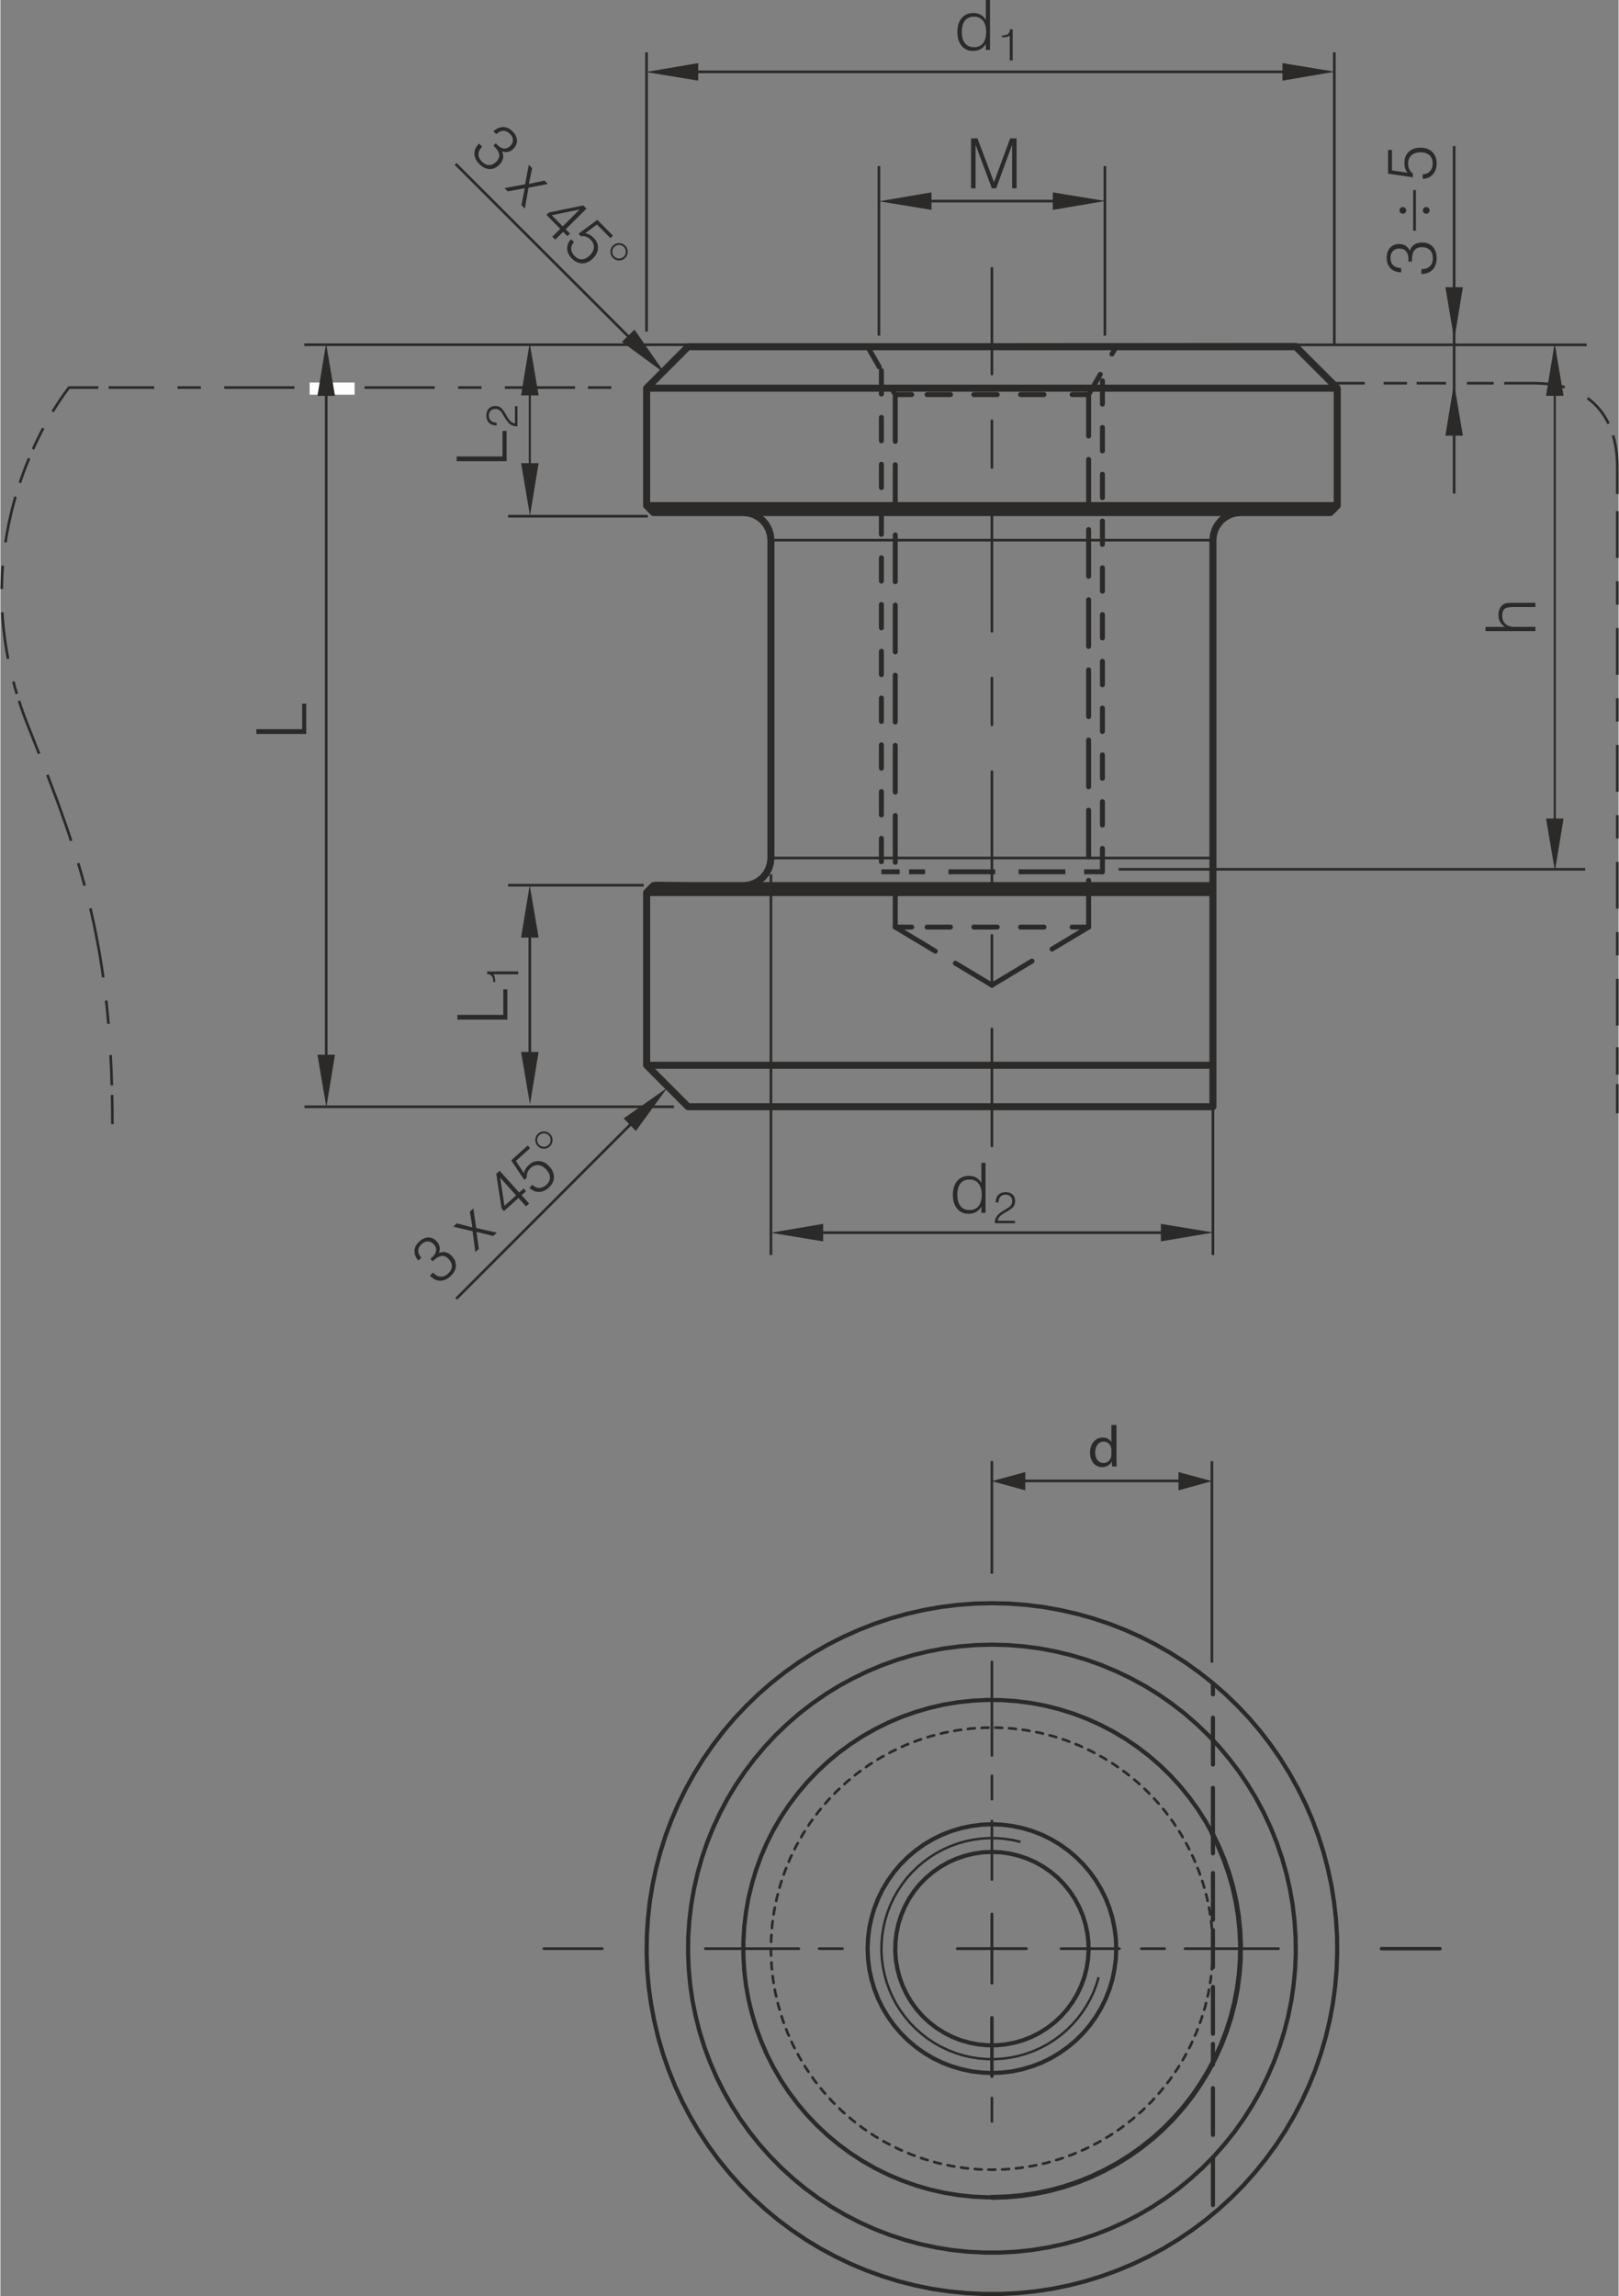 <?xml version="1.0" encoding="UTF-8"?> <svg xmlns="http://www.w3.org/2000/svg" xmlns:xlink="http://www.w3.org/1999/xlink" xml:space="preserve" width="692px" height="981px" version="1.1" style="shape-rendering:geometricPrecision; text-rendering:geometricPrecision; image-rendering:optimizeQuality; fill-rule:evenodd; clip-rule:evenodd" viewBox="0 0 28729 40748"><rect x="0" y="0" width="28729" height="40748" fill="#808080" stroke="none"/> <defs> <style type="text/css"> .str8 {stroke:#2B2A29;stroke-width:88;stroke-miterlimit:10} .str22 {stroke:#2B2A29;stroke-width:42;stroke-miterlimit:3.864} .str6 {stroke:#2B2A29;stroke-width:43;stroke-miterlimit:10} .str1 {stroke:#2B2A29;stroke-width:47;stroke-miterlimit:10} .str21 {stroke:#2B2A29;stroke-width:47;stroke-miterlimit:4} .str0 {stroke:#2B2A29;stroke-width:47;stroke-miterlimit:22.926} .str2 {stroke:#2B2A29;stroke-width:37;stroke-miterlimit:4} .str10 {stroke:#2B2A29;stroke-width:88;stroke-linecap:round;stroke-linejoin:round;stroke-miterlimit:10} .str13 {stroke:#2B2A29;stroke-width:47;stroke-linecap:round;stroke-linejoin:round;stroke-miterlimit:10} .str16 {stroke:#2B2A29;stroke-width:47;stroke-linecap:round;stroke-linejoin:round;stroke-miterlimit:4} .str19 {stroke:#2B2A29;stroke-width:61;stroke-linecap:round;stroke-linejoin:round;stroke-miterlimit:4} .str14 {stroke:#2B2A29;stroke-width:74;stroke-linecap:round;stroke-linejoin:round;stroke-miterlimit:10} .str11 {stroke:#2B2A29;stroke-width:125;stroke-linecap:round;stroke-linejoin:round;stroke-miterlimit:10} .str7 {stroke:#2B2A29;stroke-width:88;stroke-miterlimit:10;stroke-dasharray:830 415} .str3 {stroke:#2B2A29;stroke-width:47;stroke-miterlimit:10;stroke-dasharray:415 415} .str5 {stroke:#2B2A29;stroke-width:47;stroke-miterlimit:10;stroke-dasharray:830 415 415 415} .str4 {stroke:#2B2A29;stroke-width:47;stroke-miterlimit:10;stroke-dasharray:1246 415 415 415} .str9 {stroke:#2B2A29;stroke-width:88;stroke-linecap:round;stroke-linejoin:round;stroke-miterlimit:10;stroke-dasharray:415 415} .str12 {stroke:#2B2A29;stroke-width:88;stroke-linecap:round;stroke-linejoin:round;stroke-miterlimit:10;stroke-dasharray:830 415} .str17 {stroke:#2B2A29;stroke-width:47;stroke-linecap:round;stroke-linejoin:round;stroke-miterlimit:4;stroke-dasharray:415 415} .str18 {stroke:#2B2A29;stroke-width:47;stroke-linecap:round;stroke-linejoin:round;stroke-miterlimit:4;stroke-dasharray:1661 1661} .str20 {stroke:#2B2A29;stroke-width:47;stroke-linecap:round;stroke-linejoin:round;stroke-miterlimit:10;stroke-dasharray:2076 830 830 830} .str15 {stroke:#2B2A29;stroke-width:74;stroke-linecap:round;stroke-linejoin:round;stroke-miterlimit:10;stroke-dasharray:830 415} .fil0 {fill:none;fill-rule:nonzero} .fil3 {fill:#FEFEFE} .fil2 {fill:#2B2A29} .fil4 {fill:#2B2A29;fill-rule:nonzero} .fil1 {fill:#2B2A29;fill-rule:nonzero} </style> </defs> <g id="Layer_x0020_1">  <polyline class="fil0 str0" points="761,7599 755,7610 749,7621 744,7631 738,7642 732,7653 727,7665 721,7676 715,7687 709,7698 704,7710 698,7721 692,7733 686,7744 680,7756 675,7768 669,7779 663,7791 657,7803 651,7815 646,7827 640,7839 634,7852 628,7864 622,7876 617,7889 611,7901 605,7914 599,7926 593,7939 588,7952 582,7965 578,7972 "></polyline> <polyline class="fil0 str0" points="268,8815 243,8903 219,8992 196,9083 175,9176 154,9269 135,9365 117,9462 100,9560 90,9626 "></polyline> <polyline class="fil0 str0" points="42,10038 39,10074 32,10181 27,10290 24,10399 23,10453 "></polyline> <polyline class="fil0 str0" points="33,10868 39,10966 49,11083 61,11201 76,11321 93,11441 113,11563 135,11686 136,11691 "></polyline> <polyline class="fil0 str0" points="230,12096 254,12187 291,12314 291,12314 "></polyline> <polyline class="fil0 str0" points="834,13751 888,13894 941,14034 994,14174 1045,14314 1094,14452 1143,14590 1191,14727 1237,14865 1256,14923 "></polyline> <polyline class="fil0 str0" points="1381,15319 1410,15416 1450,15554 1488,15694 1495,15718 "></polyline> <polyline class="fil0 str0" points="1597,16121 1630,16263 1662,16409 1692,16557 1721,16707 1749,16858 1775,17012 1800,17168 1823,17327 1826,17345 "></polyline> <polyline class="fil0 str0" points="1877,17757 1885,17820 1902,17990 1918,18164 1918,18170 "></polyline> <path class="fil0 str1" d="M509 8133c-57,136 -112,281 -164,436m-15 3868c46,145 99,291 158,439 69,171 135,337 199,500m1269 5348c10,173 17,353 22,538"></path> <path class="fil0 str2" d="M11510 6878l687 -761 10814 -11 744 783 12 2024 -143 196 -1667 -24c0,0 -409,98 -409,461l0 10083 -9351 0 -700 -755 -13 -3041 144 -166 1677 29c0,0 408,-10 395,-814 -12,-805 7,-5395 7,-5395 0,0 -147,-402 -441,-402 -295,0 -1675,-20 -1675,-20l-124 -147 43 -2040z"></path> <line class="fil0 str1" x1="23704" y1="6801" x2="24222" y2="6801"></line> <line class="fil0 str3" x1="24557" y1="6801" x2="24977" y2="6801"></line> <line class="fil0 str4" x1="26037" y1="6801" x2="26512" y2="6801"></line> <path class="fil0 str4" d="M28178 7066c164,119 287,272 373,452"></path> <line class="fil0 str5" x1="28706" y1="9071" x2="28706" y2="18434"></line> <path class="fil0 str1" d="M25144 6801l522 0m1032 0l521 0c209,0 393,25 554,72m858 855c51,170 75,357 75,553l0 487m0 9817l0 487"></path> <line class="fil0 str1" x1="28706" y1="19240" x2="28706" y2="19758"></line> <line class="fil0 str3" x1="10846" y1="6878" x2="10386" y2="6878"></line> <line class="fil0 str4" x1="10202" y1="6878" x2="1922" y2="6878"></line> <path class="fil0 str1" d="M1738 6878l-519 0c0,0 -124,151 -292,428"></path> <path class="fil0 str1" d="M1982 19432c4,168 6,341 6,519"></path> <polyline class="fil0 str6" points="18111,32688 17974,32656 17836,32635 17697,32623 17557,32621 17417,32630 17278,32648 17141,32676 17006,32714 16874,32762 16746,32818 16622,32884 16504,32958 16391,33040 16284,33131 16183,33229 16090,33333 16005,33445 15928,33562 15859,33684 15800,33810 15749,33941 15708,34075 15677,34211 15655,34350 15644,34489 15642,34629 15650,34769 15669,34908 15697,35045 15735,35180 15782,35312 15839,35440 15904,35564 15978,35682 16061,35795 16151,35902 16250,36002 16354,36095 16465,36181 16582,36258 16704,36326 16831,36386 16962,36437 17095,36478 17232,36509 17370,36531 17510,36542 17650,36544 17790,36535 17929,36517 18066,36489 18201,36451 18332,36404 18460,36347 18584,36282 18703,36207 18816,36125 18923,36034 19023,35936 19116,35832 19201,35721 19278,35604 19347,35482 19407,35355 19457,35224 19498,35091 "></polyline> <line class="fil0 str7" x1="18907" y1="15472" x2="16132" y2="15472"></line> <path class="fil0 str8" d="M19564 15472l-323 0m-3277 0l-323 0"></path> <line class="fil0 str9" x1="15641" y1="6578" x2="15641" y2="15472"></line> <line class="fil0 str9" x1="19565" y1="15472" x2="19565" y2="6578"></line> <line class="fil0 str10" x1="19565" y1="15472" x2="19564" y2="15472"></line> <path class="fil0 str11" d="M21527 15227l0 2 0 178 0 158 0 59 0 48 0 33 0 12m-9319 -9564l1 0 11 0 26 0 41 0 57 0 70 0 85 0 100 0 113 0 127 0 140 0 153 0 166 0 177 0 190 0 200 0 210 0 220 0 230 0 238 0 246 0 253 0 260 0 266 0 270 0 275 0 279 0 281 0 283 0 285 0 285 0 284 0 283 0 281 0 279 0 275 0 271 0 265 0 260 0 253 0 246 0 238 0 230 0 220 0 211 0 200 0 189 0 178 0 165 0 153 0 141 0 126 0 114 0 99 0 85 0 71 0 56 0 41 0 26 0 12 0 0 0m736 736l-1 0 -11 0 -26 0 -41 0 -56 0 -71 0 -85 0 -99 0 -114 0 -127 0 -141 0 -153 0 -167 0 -179 0 -191 0 -202 0 -213 0 -223 0 -234 0 -243 0 -251 0 -259 0 -267 0 -274 0 -280 0 -285 0 -290 0 -294 0 -298 0 -300 0 -301 0 -303 0 -303 0 -303 0 -302 0 -300 0 -297 0 -294 0 -290 0 -286 0 -280 0 -273 0 -267 0 -260 0 -251 0 -243 0 -233 0 -224 0 -213 0 -202 0 -191 0 -179 0 -166 0 -154 0 -141 0 -127 0 -113 0 -100 0 -85 0 -71 0 -55 0 -42 0 -26 0 -11 0 0 0m0 2084l4 0 19 0 33 0 49 0 63 0 78 0 92 0 107 0 120 0 134 0 147 0 160 0 173 0 185 0 197 0 208 0 218 0 228 0 238 0 248 0 255 0 263 0 271 0 277 0 282 0 288 0 292 0 296 0 299 0 301 0 302 0 303 0m0 0l303 0 303 0 301 0 298 0 296 0 292 0 288 0 283 0 277 0 270 0 263 0 256 0 247 0 238 0 229 0 218 0 208 0 196 0 185 0 173 0 160 0 147 0 134 0 121 0 106 0 93 0 77 0 64 0 48 0 34 0 19 0 4 0m-123 123l0 0 -12 0 -26 0 -42 0 -56 0 -72 0 -86 0 -100 0 -115 0 -128 0 -143 0 -155 0 -168 0 -181 0 -192 0 -204 0 -215 0 -225 0 -235 0 -245 0 -253 0 -260 0 -268 0 -275 0 -281 0 -286 0 -291 0 -294 0 -297 0 -300 0 -301 0 -302 0m0 0l-302 0 -301 0 -299 0 -298 0 -294 0 -291 0 -285 0 -281 0 -275 0 -268 0 -261 0 -253 0 -244 0 -235 0 -226 0 -214 0 -204 0 -193 0 -180 0 -169 0 -155 0 -142 0 -129 0 -114 0 -101 0 -86 0 -71 0 -57 0 -42 0 -26 0 -11 0 -1 0m9932 6621l0 123m-9932 -123l2 0 15 0 30 0 45 0 61 0 74 0 90 0 103 0 118 0 132 0 144 0 158 0 171 0 183 0 195 0 206 0 216 0 227 0 237 0 245 0 255 0 262 0 269 0 275 0 281 0 287 0 290 0 295 0 297 0 299 0 301 0 301 0 301 0 301 0 298 0 297 0 293 0 289 0 284 0 280 0 273 0 266 0 259 0 251 0 243 0 233 0m0 123l0 3065m0 -3065l-239 0 -249 0 -257 0 -265 0 -272 0 -278 0 -285 0 -289 0 -294 0 -298 0 -301 0 -303 0 -304 0 -305 0 -305 0 -305 0 -302 0 -301 0 -297 0 -294 0 -289 0 -284 0 -278 0 -271 0 -264 0 -256 0 -248 0 -238 0 -229 0 -218 0 -207 0 -196 0 -184 0 -172 0 -159 0 -145 0 -133 0 -118 0 -104 0 -90 0 -75 0 -61 0 -45 0 -30 0 -16 0 -1 0m10054 3801l-202 0 -212 0 -222 0 -231 0 -240 0 -248 0 -255 0 -261 0 -267 0 -273 0 -276 0 -280 0 -283 0 -284 0 -286 0 -286 0 -285 0 -284 0 -282 0 -279 0 -276 0 -270 0 -266 0 -260 0 -253 0 -246 0 -237 0 -229 0 -219 0 -210 0 -198 0 -188 0 -176 0 -164 0 -151 0 -137 0 -125 0 -111 0 -96 0 -82 0 -68 0 -53 0 -38 0 -22 0 -8 0m9319 -736l0 374 0 362m-10054 -736l1 0 16 0 30 0 45 0 61 0 75 0 90 0 104 0 118 0 133 0 145 0 159 0 172 0 184 0 196 0 207 0 218 0 229 0 238 0 248 0 256 0 264 0 271 0 278 0 284 0 289 0 294 0 297 0 301 0 302 0 305 0 305 0 305 0 304 0 303 0 301 0 298 0 294 0 289 0 285 0 278 0 272 0 265 0 257 0 249 0 239 0m-7847 -9319l0 5641m7847 0l0 -5641m-8338 -490l96 9 92 28 85 46 74 60 61 75 45 85 28 92 10 95m7847 0l9 -95 28 -92 46 -85 60 -75 75 -60 85 -46 92 -28 95 -9m-8337 6131l-10 95 -28 92 -45 85 -61 74 -74 61 -85 46 -92 28 -96 9m-981 -9564l-735 736m12261 0l-736 -736m-11525 736l0 2084m12261 0l0 -2084m-123 2207l123 -123m-12261 0l122 123m0 6621l-122 123m0 0l0 3065m0 0l735 736"></path> <line class="fil0 str9" x1="16452" y1="16453" x2="18891" y2="16453"></line> <path class="fil0 str10" d="M15887 16453l292 0m2848 0l293 0"></path> <line class="fil0 str9" x1="16452" y1="7003" x2="18891" y2="7003"></line> <path class="fil0 str10" d="M15887 7003l292 0m2848 0l293 0"></path> <line class="fil0 str9" x1="19320" y1="7003" x2="19810" y2="6153"></line> <line class="fil0 str9" x1="15396" y1="6153" x2="15887" y2="7003"></line> <line class="fil0 str12" x1="17603" y1="17484" x2="19320" y2="16453"></line> <line class="fil0 str12" x1="15887" y1="16453" x2="17603" y2="17484"></line> <line class="fil0 str12" x1="19320" y1="16453" x2="19320" y2="7003"></line> <line class="fil0 str12" x1="15887" y1="7003" x2="15887" y2="16453"></line> <path class="fil0 str13" d="M13680 9586l4 0 19 0 34 0 49 0 64 0 78 0 92 0 107 0 120 0 133 0 145 0 157 0 168 0 180 0 189 0 198 0 207 0 214 0 221 0 228 0 232 0 237 0 240 0 242 0 243 0 244 0 244 0 242 0 240 0 236 0 233 0 227 0 221 0 215 0 207 0 198 0 189 0 179 0 169 0 157 0 145 0 133 0 120 0 106 0 93 0 78 0 63 0 50 0 34 0 19 0 4 0m0 5641l-8 0 -22 0 -38 0 -53 0 -67 0 -82 0 -96 0 -110 0 -123 0 -136 0 -149 0 -160 0 -171 0 -182 0 -191 0 -200 0 -209 0 -217 0 -222 0 -229 0 -233 0 -238 0 -240 0 -243 0 -244 0 -244 0 -243 0 -242 0 -239 0 -235 0 -232 0 -225 0 -220 0 -213 0 -204 0 -196 0 -187 0 -177 0 -165 0 -155 0 -142 0 -130 0 -116 0 -103 0 -89 0 -75 0 -60 0 -45 0 -30 0 -15 0 -2 0"></path> <path class="fil0 str14" d="M17603 32866l-160 7 -160 23 -156 38 -153 52 -147 65 -139 80 -132 92 -123 104 -113 115 -101 125 -89 134 -76 142 -62 148 -49 154 -33 157 -19 160 -4 161 11 160 27 159 41 156 55 151 70 145 82 138 95 130 107 120 118 110 127 98 137 86 143 73 150 59 154 44 159 30 160 15 161 0 160 -15 158 -30 155 -44 149 -59 144 -73 136 -86 128 -98 117 -110 107 -120 95 -130 83 -138 69 -145 56 -151 41 -156 26 -159 11 -160 -3 -161 -19 -160 -34 -157 -48 -154 -63 -148 -76 -142 -89 -134 -101 -125 -112 -115 -123 -104 -132 -92 -140 -80 -147 -65 -152 -52 -157 -38 -159 -23 -161 -7zm0 -491l-182 8 -181 23 -178 37 -175 52 -170 66 -164 81 -157 93 -148 106 -139 118 -130 129 -117 139 -106 149 -94 156 -80 164 -66 170 -52 175 -38 178 -22 181 -8 183 8 182 22 181 38 178 52 175 66 170 80 164 94 157 106 148 117 139 130 130 139 117 148 106 157 94 164 80 170 66 175 52 178 38 181 22 182 8 182 -8 182 -22 178 -38 175 -52 170 -66 164 -80 156 -94 149 -106 139 -117 129 -130 118 -139 106 -148 93 -157 81 -164 66 -170 52 -175 37 -178 23 -181 7 -182 -7 -183 -23 -181 -37 -178 -52 -175 -66 -170 -81 -164 -93 -156 -106 -149 -118 -139 -129 -129 -139 -118 -149 -106 -156 -93 -164 -81 -170 -66 -175 -52 -178 -37 -182 -23 -182 -8zm0 -3923l303 7 303 23 301 37 299 53 295 67 292 81 288 96 283 110 277 124 270 137 263 151 256 163 247 176 238 188 229 199 218 211 208 220 196 231 185 241 173 249 160 258 147 265 135 272 120 278 106 284 93 289 77 293 64 297 48 299 34 302 19 302 3 304 -11 303 -26 302 -41 300 -56 298 -71 295 -85 291 -99 287 -114 281 -127 275 -141 269 -153 262 -167 253 -179 245 -191 235 -202 227 -213 216 -223 204 -234 194 -243 182 -251 170 -259 157 -267 143 -274 131 -280 117 -285 103 -290 89 -294 74 -297 60 -300 44 -302 30 -303 15 -303 0 -303 -15 -302 -30 -300 -44 -297 -60 -294 -74 -290 -89 -286 -103 -280 -117 -273 -131 -267 -143 -260 -157 -251 -170 -243 -182 -233 -194 -224 -204 -213 -216 -202 -227 -191 -235 -179 -245 -166 -253 -154 -262 -141 -269 -127 -275 -113 -281 -100 -287 -85 -291 -70 -295 -56 -298 -42 -300 -26 -302 -11 -303 4 -304 19 -302 33 -302 49 -299 63 -297 78 -293 92 -289 107 -284 120 -278 134 -272 147 -265 161 -258 172 -249 185 -241 197 -231 208 -220 218 -211 228 -199 239 -188 247 -176 255 -163 263 -151 271 -137 277 -124 282 -110 288 -96 292 -81 296 -67 299 -53 301 -37 302 -23 303 -7zm0 736l-285 7 -283 23 -283 37 -280 53 -277 67 -272 81 -269 96 -262 110 -257 124 -250 136 -242 150 -234 163 -225 174 -215 187 -206 197 -194 208 -184 218 -171 227 -160 236 -147 244 -133 252 -120 258 -107 264 -92 270 -78 274 -63 277 -49 281 -34 283 -19 284 -3 285 11 285 26 283 41 282 57 279 70 276 85 272 100 267 113 261 127 255 140 248 153 240 166 232 177 222 190 214 200 202 210 192 220 181 230 168 238 157 246 143 253 130 260 117 266 103 271 89 274 74 279 60 281 45 283 30 285 15 285 0 284 -15 283 -30 282 -45 278 -60 275 -74 271 -89 265 -103 260 -117 253 -130 246 -143 239 -157 229 -168 220 -181 211 -192 200 -202 189 -214 178 -222 165 -232 153 -240 141 -248 126 -255 114 -261 99 -267 85 -272 71 -276 56 -279 41 -282 27 -283 11 -285 -4 -285 -19 -284 -33 -283 -49 -281 -63 -277 -78 -274 -93 -270 -106 -264 -120 -258 -134 -252 -147 -244 -159 -236 -172 -227 -183 -218 -195 -208 -205 -197 -216 -187 -225 -174 -233 -163 -243 -150 -249 -136 -257 -124 -263 -110 -268 -96 -273 -81 -277 -67 -280 -53 -282 -37 -284 -23 -285 -7z"></path> <path class="fil0 str13" d="M17420 38501l-61 -2 -60 -6m-122 -11l-61 -6 -60 -9m-121 -19l-60 -10 -59 -13m-119 -26l-60 -13 -59 -17m-117 -34l-59 -17 -57 -20m-115 -41l-58 -21 -56 -24m-112 -48l-56 -24 -54 -27m-109 -55l-55 -28 -53 -30m-105 -62l-53 -31 -50 -34m-102 -68l-50 -34 -49 -37m-96 -74l-49 -37 -46 -40m-92 -80l-46 -40 -44 -43m-87 -86l-43 -42 -41 -46m-81 -91l-41 -45 -38 -48m-76 -96l-37 -47 -35 -51m-70 -100l-34 -50 -32 -52m-63 -105l-32 -52 -28 -54m-57 -108l-28 -54 -25 -56m-50 -111l-25 -56 -21 -57m-43 -114l-21 -58 -18 -58m-35 -117l-18 -58 -14 -59m-28 -119l-15 -59 -10 -60m-21 -121l-10 -60 -7 -61m-13 -121l-7 -60 -2 -61m-6 -122l-3 -61 1 -61m2 -122l1 -61 5 -61m9 -122l5 -61 8 -60m17 -121l9 -60 12 -60m25 -120l12 -59 16 -59m32 -118l16 -59 19 -58m39 -115l20 -58 23 -56m46 -113l23 -57 27 -55m53 -110l27 -55 30 -53m60 -106l30 -53 33 -51m66 -103l33 -51 37 -49m72 -98l37 -49 39 -47m79 -93l39 -47 42 -44m84 -88l42 -44 45 -42m90 -83l44 -41 48 -38m94 -78l48 -38 49 -36m100 -71l49 -35 52 -33m103 -65l52 -32 53 -29m108 -58l53 -29 56 -26m110 -52l55 -26 57 -22m114 -44l57 -23 58 -18m116 -38l58 -18 59 -15m119 -30l59 -16 60 -11m119 -22l60 -12 61 -7m121 -15l61 -8 61 -4m121 -7l61 -4 61 0m122 0l61 0 61 4m122 7l61 4 61 8m121 15l60 7 60 12m120 22l60 11 59 16m118 30l59 15 58 18m117 38l58 18 57 23m113 44l57 22 55 26m111 52l55 26 54 29m107 58l54 29 51 32m104 65l51 33 50 35m99 71l50 36 47 38m95 78l47 38 45 41m89 83l45 42 42 44m84 88l42 44 40 47m78 93l40 47 36 49m73 98l36 49 33 51m67 103l33 51 30 53m60 106l30 53 26 55m53 110l27 55 23 57m46 113l23 56 20 58m39 115l20 58 16 59m32 118l16 59 12 59m24 120l13 60 8 60m17 121l9 60 4 61m10 122l4 61 2 61m1 122l1 61 -2 61m-6 122l-3 61 -7 60m-13 121l-7 61 -10 60m-21 121l-10 60 -14 59m-28 119l-14 59 -18 58m-36 117l-18 58 -21 58m-43 114l-21 57 -25 56m-50 111l-24 56 -29 54m-56 108l-29 54 -31 52m-63 105l-32 52 -35 50m-69 100l-35 51 -38 47m-76 96l-38 48 -40 45m-82 91l-40 46 -44 42m-87 86l-43 43 -46 40m-92 80l-47 40 -48 37m-97 74l-48 37 -51 34m-101 68l-51 34 -53 31m-105 62l-53 30 -54 28m-109 55l-55 27 -56 24m-112 48l-56 24 -58 21m-114 41l-58 20 -59 17m-117 34l-59 17 -59 13m-119 26l-60 13 -60 10m-121 19l-60 9 -60 6m-122 11l-61 6 -61 2m-122 3l-61 2 -61 -2"></path> <line class="fil0 str15" x1="21527" y1="33241" x2="21527" y2="34077"></line> <path class="fil0 str14" d="M21527 32560l0 331m0 1361l0 331"></path> <line class="fil0 str15" x1="21527" y1="35263" x2="21527" y2="36099"></line> <path class="fil0 str14" d="M21527 34583l0 330m0 1361l0 331"></path> <polyline class="fil0 str10" points="17603,38997 17862,38989 18120,38966 18377,38928 18631,38876 18881,38808 19127,38726 19367,38629 19601,38518 19829,38394 20049,38257 20260,38107 20463,37946 20655,37772 20837,37587 21008,37392 21167,37188 21313,36974 21447,36752 21568,36523 21675,36287 21768,36045 21847,35798 21911,35547 21960,35292 21994,35035 22013,34777 22017,34518 22005,34259 21979,34001 21937,33745 21881,33492 21809,33243 21723,32999 21623,32760 21509,32527 "></polyline> <line class="fil0 str15" x1="21527" y1="32560" x2="21527" y2="29892"></line> <line class="fil0 str15" x1="21527" y1="39133" x2="21527" y2="36605"></line> <polyline class="fil0 str14" points="21527,36605 21402,36831 21264,37050 21113,37260 20950,37461 20776,37652 20591,37832 20395,38001 20190,38159 19976,38304 19754,38437 19525,38556 19289,38662 19047,38754 18801,38831 18550,38894 18296,38942 18039,38975 17781,38993 17523,38996 17264,38984 17007,38956 16752,38914 16500,38857 16252,38785 16008,38698 15770,38598 15538,38484 15313,38356 15096,38216 14887,38062 14688,37897 14499,37721 14321,37534 14154,37337 13998,37130 13855,36915 13725,36691 13608,36460 13505,36223 13416,35981 13342,35733 13281,35481 13236,35227 13206,34970 13191,34712 13191,34453 13206,34195 13236,33938 13281,33684 13342,33432 13416,33185 13505,32942 13608,32705 13725,32474 13855,32251 13998,32035 14154,31829 14321,31631 14499,31444 14688,31268 14887,31103 15096,30950 15313,30809 15538,30682 15770,30567 16008,30467 16252,30381 16500,30309 16752,30251 17007,30209 17264,30182 17523,30169 17781,30172 18039,30190 18296,30223 18550,30271 18801,30334 19047,30411 19289,30503 19525,30609 19754,30728 19976,30861 20190,31006 20395,31164 20591,31333 20776,31514 20950,31705 21113,31906 21264,32116 21402,32334 21527,32560 "></polyline> <line class="fil0 str16" x1="17603" y1="34583" x2="18216" y2="34583"></line> <line class="fil0 str16" x1="17603" y1="34583" x2="16990" y2="34583"></line> <line class="fil0 str16" x1="17603" y1="34583" x2="17603" y2="35196"></line> <line class="fil0 str16" x1="17603" y1="34583" x2="18216" y2="34583"></line> <line class="fil0 str16" x1="17603" y1="34583" x2="17603" y2="33970"></line> <line class="fil0 str16" x1="17603" y1="34583" x2="16990" y2="34583"></line> <line class="fil0 str16" x1="17603" y1="34583" x2="17603" y2="35196"></line> <line class="fil0 str16" x1="17603" y1="34583" x2="17603" y2="33970"></line> <line class="fil0 str16" x1="18829" y1="34583" x2="19868" y2="34583"></line> <line class="fil0 str17" x1="20255" y1="34583" x2="20837" y2="34583"></line> <line class="fil0 str18" x1="21031" y1="34583" x2="24326" y2="34583"></line> <path class="fil0 str19" d="M17603 35809l0 1038m6917 -2264l1038 0"></path> <line class="fil0 str17" x1="17603" y1="37234" x2="17603" y2="37816"></line> <line class="fil0 str17" x1="14951" y1="34583" x2="14370" y2="34583"></line> <line class="fil0 str18" x1="14176" y1="34583" x2="10880" y2="34583"></line> <line class="fil0 str16" x1="10686" y1="34583" x2="9648" y2="34583"></line> <line class="fil0 str16" x1="17603" y1="33357" x2="17603" y2="32318"></line> <line class="fil0 str17" x1="17603" y1="31931" x2="17603" y2="31349"></line> <line class="fil0 str18" x1="17603" y1="31155" x2="17603" y2="27860"></line> <line class="fil0 str20" x1="17603" y1="20336" x2="17603" y2="4763"></line> <line class="fil0 str21" x1="15597" y1="5956" x2="15597" y2="2947"></line> <line class="fil0 str21" x1="13680" y1="22273" x2="13680" y2="15516"></line> <line class="fil0 str21" x1="21527" y1="22273" x2="21527" y2="15516"></line> <line class="fil0 str21" x1="11471" y1="5883" x2="11471" y2="929"></line> <line class="fil0 str21" x1="23682" y1="6135" x2="23682" y2="929"></line> <line class="fil0 str21" x1="23294" y1="1275" x2="11734" y2="1275"></line> <line class="fil0 str21" x1="19609" y1="5956" x2="19609" y2="2947"></line> <line class="fil0 str21" x1="25809" y1="5882" x2="25809" y2="2593"></line> <line class="fil0 str21" x1="25809" y1="8759" x2="25809" y2="5451"></line> <line class="fil0 str21" x1="15843" y1="3569" x2="19302" y2="3569"></line> <line class="fil0 str21" x1="11697" y1="6519" x2="8081" y2="2909"></line> <line class="fil0 str21" x1="11697" y1="19444" x2="8093" y2="23049"></line> <line class="fil0 str21" x1="13942" y1="21876" x2="20989" y2="21876"></line> <polygon class="fil1" points="18174,26422 18175,26152 17681,26286 "></polygon> <polygon class="fil0 str22" points="18174,26422 18175,26152 17681,26286 "></polygon> <polygon class="fil1" points="20937,26422 20936,26152 21430,26286 "></polygon> <polygon class="fil0 str22" points="20937,26422 20936,26152 21430,26286 "></polygon> <path class="fil1" d="M19724 25289l0 300 -3 0c-22,-40 -74,-77 -151,-77 -123,0 -226,103 -225,270 0,153 93,256 214,256 82,0 144,-43 172,-99l2 0 4 87 82 0c-3,-34 -4,-85 -4,-130l0 -607 -91 0zm0 527c0,14 -2,27 -5,39 -16,69 -72,109 -133,109 -99,0 -149,-84 -149,-186 0,-111 56,-194 151,-194 68,0 118,48 131,106 3,11 5,27 5,38l0 88z"></path> <line class="fil0 str21" x1="12693" y1="6118" x2="5396" y2="6118"></line> <line class="fil0 str21" x1="28162" y1="6120" x2="22875" y2="6120"></line> <line class="fil0 str21" x1="28135" y1="15427" x2="19854" y2="15427"></line> <line class="fil0 str2" x1="27596" y1="6189" x2="27596" y2="14981"></line> <line class="fil0 str21" x1="11421" y1="15710" x2="9014" y2="15710"></line> <line class="fil0 str21" x1="11493" y1="9161" x2="9014" y2="9161"></line> <line class="fil0 str21" x1="9399" y1="16050" x2="9399" y2="19238"></line> <line class="fil0 str21" x1="21509" y1="25931" x2="21509" y2="29507"></line> <line class="fil0 str21" x1="17602" y1="25931" x2="17602" y2="27929"></line> <line class="fil0 str21" x1="21146" y1="26282" x2="17958" y2="26282"></line> <line class="fil0 str2" x1="9399" y1="6368" x2="9399" y2="8847"></line> <line class="fil0 str21" x1="11957" y1="19642" x2="5399" y2="19642"></line> <polygon class="fil2" points="20603,21720 20603,22031 21535,21873 "></polygon> <polygon class="fil2" points="14607,22031 14607,21720 13675,21878 "></polygon> <polygon class="fil2" points="9555,18669 9244,18669 9402,19601 "></polygon> <polygon class="fil2" points="5940,18719 5629,18719 5787,19651 "></polygon> <polygon class="fil2" points="9555,8220 9244,8220 9402,9152 "></polygon> <polygon class="fil2" points="9244,7017 9555,7017 9397,6085 "></polygon> <polygon class="fil2" points="12389,1431 12389,1120 11457,1278 "></polygon> <polygon class="fil2" points="16530,3725 16530,3414 15598,3572 "></polygon> <polygon class="fil2" points="22761,1120 22761,1431 23693,1273 "></polygon> <polygon class="fil2" points="25654,7732 25965,7732 25807,6800 "></polygon> <polygon class="fil2" points="27441,7024 27752,7024 27594,6092 "></polygon> <polygon class="fil2" points="27752,14527 27441,14527 27599,15459 "></polygon> <polygon class="fil2" points="25965,5097 25654,5097 25812,6029 "></polygon> <polygon class="fil2" points="18684,3414 18684,3725 19616,3567 "></polygon> <polygon class="fil2" points="11257,5850 11034,6067 11796,6626 "></polygon> <polygon class="fil2" points="9244,16639 9555,16639 9397,15707 "></polygon> <polygon class="fil2" points="11065,19849 11282,20071 11838,19306 "></polygon> <rect class="fil3" x="5490" y="6789" width="798" height="216"></rect> <polygon class="fil2" points="5629,7025 5940,7025 5782,6093 "></polygon> <line class="fil0 str21" x1="5784" y1="6491" x2="5784" y2="19248"></line> <g id="_2209271416192"> <path class="fil4" d="M16989 21204c0,86 19,153 57,200 38,48 91,71 159,71 69,0 123,-23 161,-70 37,-46 56,-113 56,-201 0,-86 -19,-153 -57,-200 -37,-47 -91,-71 -160,-71 -69,0 -123,23 -160,70 -37,47 -56,114 -56,201zm501 -567l0 887 -74 0 0 -109c-25,42 -56,73 -94,94 -38,21 -82,32 -132,32 -86,0 -154,-30 -204,-90 -51,-61 -76,-143 -76,-247 0,-103 26,-185 77,-246 51,-60 121,-90 208,-90 50,0 94,10 131,32 37,21 67,52 90,94l0 -357 74 0z"></path> <path class="fil4" d="M17657 21709c0,-2 -1,-5 -1,-8 0,-4 0,-7 0,-9 0,-39 10,-74 32,-105 21,-31 56,-62 104,-92 12,-8 28,-18 50,-31 46,-26 75,-46 88,-60 11,-13 20,-26 25,-39 5,-14 8,-29 8,-47 0,-36 -10,-65 -31,-85 -21,-21 -49,-31 -85,-31 -41,0 -72,12 -93,36 -22,24 -33,58 -34,102l-51 0c2,-58 18,-104 49,-135 31,-32 75,-48 130,-48 52,0 93,15 123,43 30,29 45,68 45,117 0,23 -4,43 -11,62 -7,18 -18,35 -33,51 -18,19 -53,44 -107,74 -17,9 -30,16 -39,22 -40,24 -69,46 -87,68 -19,21 -29,45 -31,71l305 0 0 44 -356 0z"></path> </g> <g id="_2209271412992"> <path class="fil4" d="M17069 567c0,86 18,153 56,200 38,48 91,71 159,71 70,0 123,-23 161,-70 37,-47 56,-114 56,-201 0,-86 -19,-153 -57,-200 -37,-48 -91,-71 -160,-71 -69,0 -122,23 -160,70 -37,47 -55,114 -55,201zm500 -567l0 886 -74 0 0 -108c-24,42 -56,73 -93,94 -38,21 -82,32 -133,32 -86,0 -154,-30 -204,-91 -50,-60 -75,-142 -75,-246 0,-103 25,-186 76,-246 51,-60 121,-90 208,-90 50,0 94,10 131,31 37,22 67,53 90,95l0 -357 74 0z"></path> <path class="fil4" d="M17920 1072l0 -441c-13,11 -29,19 -50,24 -21,5 -47,8 -80,8l-8 0 0 -34 4 0c46,0 80,-9 102,-27 23,-17 35,-45 37,-82l46 0 0 552 -51 0z"></path> </g> <g id="_2209271408320"> <polygon class="fil4" points="9000,18095 8114,18095 8114,18011 8928,18011 8928,17559 9000,17559 "></polygon> <path class="fil4" d="M9192 17291l-440 0c11,12 19,29 24,50 5,20 8,47 8,79l0 8 -34 0 0 -3c0,-46 -9,-80 -27,-102 -17,-23 -45,-35 -82,-37l-1 -46 552 0 0 51z"></path> </g> <g id="_2209271404736"> <polygon class="fil4" points="8987,8185 8101,8185 8101,8101 8914,8101 8914,7648 8987,7648 "></polygon> <path class="fil4" d="M9179 7565c-2,0 -5,0 -8,0 -4,0 -7,0 -9,0 -39,0 -74,-10 -105,-31 -31,-22 -62,-57 -92,-105 -8,-12 -18,-28 -31,-50 -26,-46 -46,-75 -60,-88 -13,-11 -26,-20 -39,-25 -14,-5 -29,-8 -47,-8 -36,0 -65,11 -85,31 -21,21 -31,49 -31,85 0,41 12,72 36,94 24,21 58,32 102,33l0 51c-58,-2 -104,-18 -135,-49 -32,-31 -48,-75 -48,-130 0,-52 15,-92 43,-122 29,-31 68,-46 117,-46 23,0 43,4 62,11 18,7 35,18 51,33 19,18 44,53 74,107 9,17 16,30 22,39 24,40 46,69 68,87 21,19 45,29 71,31l0 -305 44 0 0 357z"></path> </g> <polygon class="fil4" points="5430,13025 4544,13025 4544,12941 5357,12941 5357,12488 5430,12488 "></polygon> <polygon class="fil4" points="17233,3342 17233,2456 17346,2456 17640,3234 17927,2456 18041,2456 18041,3342 17962,3342 17962,2569 17678,3342 17602,3342 17313,2569 17313,3342 "></polygon> <path class="fil4" d="M27252 11200l-886 0 0 -75 346 0c-38,-23 -67,-53 -87,-88 -19,-35 -29,-76 -29,-122 0,-43 8,-81 24,-115 16,-33 38,-59 66,-77 15,-9 34,-15 56,-20 22,-3 62,-5 121,-5l389 0 0 75 -388 0c-80,0 -134,11 -161,34 -27,23 -40,63 -40,122 0,60 19,108 57,143 38,36 90,53 155,53l377 0 0 75z"></path> <path class="fil4" d="M25227 4861l1 -84c64,-1 114,-18 150,-51 35,-33 53,-80 53,-140 0,-64 -17,-113 -50,-147 -33,-34 -81,-52 -142,-52 -61,0 -105,18 -134,54 -30,35 -44,90 -44,163 0,11 0,19 0,23 0,6 1,10 1,14l-65 1c0,-4 1,-10 1,-16 1,-7 1,-12 1,-15 0,-66 -14,-116 -41,-150 -28,-33 -69,-50 -123,-50 -47,0 -85,15 -113,45 -29,30 -43,70 -43,120 0,57 16,101 49,132 32,31 79,47 141,49l0 77c-81,-3 -144,-27 -189,-73 -45,-46 -68,-108 -68,-186 0,-75 20,-134 61,-178 40,-44 94,-66 162,-66 43,0 81,10 113,30 31,20 57,50 75,89 15,-47 41,-84 78,-109 37,-25 84,-37 140,-37 79,0 142,24 188,74 46,50 70,118 70,203 0,87 -24,155 -72,205 -48,50 -113,75 -197,75l-3 0z"></path> <path id="1" class="fil4" d="M25254 3734c0,-17 6,-31 18,-42 12,-12 26,-17 43,-17 16,0 30,5 42,17 11,11 17,25 17,42 0,16 -6,30 -17,42 -12,11 -26,17 -42,17 -16,0 -31,-6 -42,-17 -13,-12 -19,-26 -19,-42zm-172 -361l49 0 0 722 -49 0 0 -722zm-243 361c0,-17 6,-31 17,-42 12,-12 26,-17 42,-17 17,0 31,5 42,17 13,11 19,25 19,42 0,16 -6,30 -18,42 -12,11 -26,17 -43,17 -16,0 -30,-6 -42,-17 -11,-12 -17,-26 -17,-42z"></path> <path id="2" class="fil4" d="M25252 3174l-1 -80c55,-2 99,-21 130,-56 32,-35 47,-82 47,-140 0,-61 -18,-109 -56,-143 -38,-34 -90,-52 -157,-52 -69,0 -124,18 -164,54 -39,35 -59,84 -59,146 0,39 7,74 22,104 14,30 35,54 63,72l0 68 -440 -65 0 -422 68 0 0 364 277 42c-18,-21 -32,-46 -42,-76 -9,-29 -13,-63 -13,-101 0,-81 25,-146 77,-195 52,-49 121,-73 207,-73 89,0 158,25 210,75 52,50 78,118 78,205 0,80 -23,145 -67,194 -44,49 -104,76 -180,79z"></path> <path class="fil1" d="M7625 22637l58 -52c41,45 84,69 130,72 45,4 89,-13 130,-51 45,-40 69,-82 72,-127 3,-44 -15,-88 -53,-131 -38,-42 -78,-61 -121,-59 -43,2 -90,26 -142,72 -7,7 -12,11 -16,15 -3,3 -6,6 -8,9l-41 -44c3,-3 7,-6 12,-10 5,-4 8,-6 10,-9 47,-41 73,-82 79,-123 6,-40 -8,-79 -42,-117 -29,-32 -64,-49 -103,-50 -39,-1 -76,14 -110,45 -40,36 -60,75 -62,117 -1,42 17,86 54,130l-53 47c-48,-58 -71,-116 -67,-177 3,-60 32,-114 87,-163 52,-47 106,-70 162,-70 55,1 105,24 147,72 27,30 44,62 50,97 6,34 1,70 -14,108 41,-19 83,-24 123,-14 41,10 78,35 114,74 49,55 71,114 65,177 -5,64 -37,122 -96,175 -61,55 -124,81 -188,79 -64,-2 -123,-32 -175,-91l-2 -1z"></path> <polygon id="1" class="fil1" points="8432,22220 8383,21851 8039,21769 8103,21711 8380,21783 8334,21503 8397,21446 8446,21793 8813,21876 8749,21935 8452,21862 8494,22164 "></polygon> <path id="2" class="fil1" d="M9155 21214l-283 -315 77 501 206 -186zm176 195l-133 -148 -258 232 -43 -48 -94 -613 60 -54 347 386 80 -72 42 47 -79 72 134 149 -56 49z"></path> <path id="3" class="fil1" d="M9391 21079l55 -51c36,37 76,55 119,55 44,0 86,-18 127,-55 42,-38 63,-81 64,-128 0,-48 -21,-95 -63,-142 -44,-48 -90,-75 -140,-80 -49,-6 -96,11 -139,50 -27,24 -46,51 -57,80 -12,29 -15,59 -10,89l-47 43 -231 -347 292 -263 42 47 -252 227 145 219c3,-26 12,-51 26,-76 15,-25 35,-49 62,-73 56,-51 117,-74 183,-68 67,5 127,38 181,98 55,61 82,126 79,193 -2,67 -33,127 -93,181 -56,50 -115,76 -176,75 -62,1 -117,-25 -167,-74z"></path> <path id="4" class="fil1" d="M9738 20152c-22,-24 -49,-37 -83,-38 -33,-2 -61,8 -86,30 -24,22 -37,50 -39,82 -2,33 8,62 31,86 22,25 49,38 82,40 33,1 62,-9 86,-31 24,-22 38,-50 39,-82 2,-33 -8,-62 -30,-87zm-191 -34c31,-28 68,-41 110,-39 43,3 78,19 106,51 29,32 42,68 40,111 -2,42 -20,77 -51,106 -32,28 -69,42 -111,39 -41,-2 -77,-19 -105,-51 -29,-31 -42,-68 -40,-111 3,-42 19,-78 51,-106z"></path> <path class="fil1" d="M8498 2548l54 55c-42,43 -64,88 -65,133 -1,45 18,88 57,128 43,43 86,65 131,65 44,2 87,-18 128,-59 40,-40 57,-81 53,-124 -4,-42 -30,-88 -79,-137 -7,-7 -12,-12 -15,-15 -4,-3 -7,-6 -10,-9l43 -43c3,3 6,6 10,11 4,5 7,9 9,11 44,44 86,68 126,72 40,4 78,-12 114,-47 31,-31 46,-66 45,-104 -1,-39 -18,-75 -51,-108 -37,-38 -76,-56 -119,-56 -42,1 -84,21 -126,60l-50 -50c56,-51 113,-77 174,-76 60,0 115,26 167,78 49,49 75,102 77,158 2,55 -19,105 -65,150 -28,29 -60,47 -94,54 -34,8 -70,5 -108,-9 21,41 28,82 20,123 -8,41 -31,80 -68,117 -52,52 -110,77 -173,74 -64,-2 -124,-32 -180,-88 -57,-58 -86,-119 -88,-183 -1,-65 26,-124 82,-180l1 -1z"></path> <polygon id="1" class="fil1" points="8950,3338 9315,3271 9381,2924 9441,2985 9382,3264 9660,3205 9719,3265 9376,3331 9311,3702 9250,3640 9309,3340 9007,3397 "></polygon> <path id="2" class="fil1" d="M9983 4017l302 -300 -497 103 195 197zm-185 184l141 -140 -244 -246 45 -45 608 -124 57 57 -369 366 76 77 -45 44 -76 -76 -141 139 -52 -52z"></path> <path id="3" class="fil1" d="M10130 4246l53 52c-35,38 -51,79 -49,123 2,43 22,85 61,123 40,41 83,60 131,58 47,-2 93,-25 137,-69 46,-45 70,-93 73,-142 3,-50 -16,-95 -57,-136 -25,-26 -53,-44 -82,-54 -30,-11 -59,-13 -89,-7l-45 -45 334 -247 278 280 -45 44 -239 -241 -212 156c26,1 52,9 77,22 26,14 51,33 76,58 54,54 79,114 77,180 -2,66 -32,128 -89,185 -58,58 -121,87 -188,88 -67,0 -129,-28 -186,-85 -53,-53 -81,-111 -83,-172 -3,-62 19,-119 67,-171z"></path> <path id="4" class="fil1" d="M11068 4553c23,-23 35,-51 35,-85 0,-33 -11,-62 -34,-85 -24,-24 -52,-35 -85,-36 -33,0 -61,12 -85,35 -24,24 -36,52 -36,85 0,34 12,62 35,85 24,24 52,36 85,36 33,0 61,-12 85,-35zm25 -193c30,30 45,66 44,108 0,43 -15,79 -45,109 -31,30 -67,45 -109,45 -43,0 -79,-16 -109,-46 -30,-31 -45,-67 -45,-109 0,-42 15,-78 46,-108 30,-30 67,-45 109,-45 43,0 79,16 109,46z"></path> </g> </svg> 